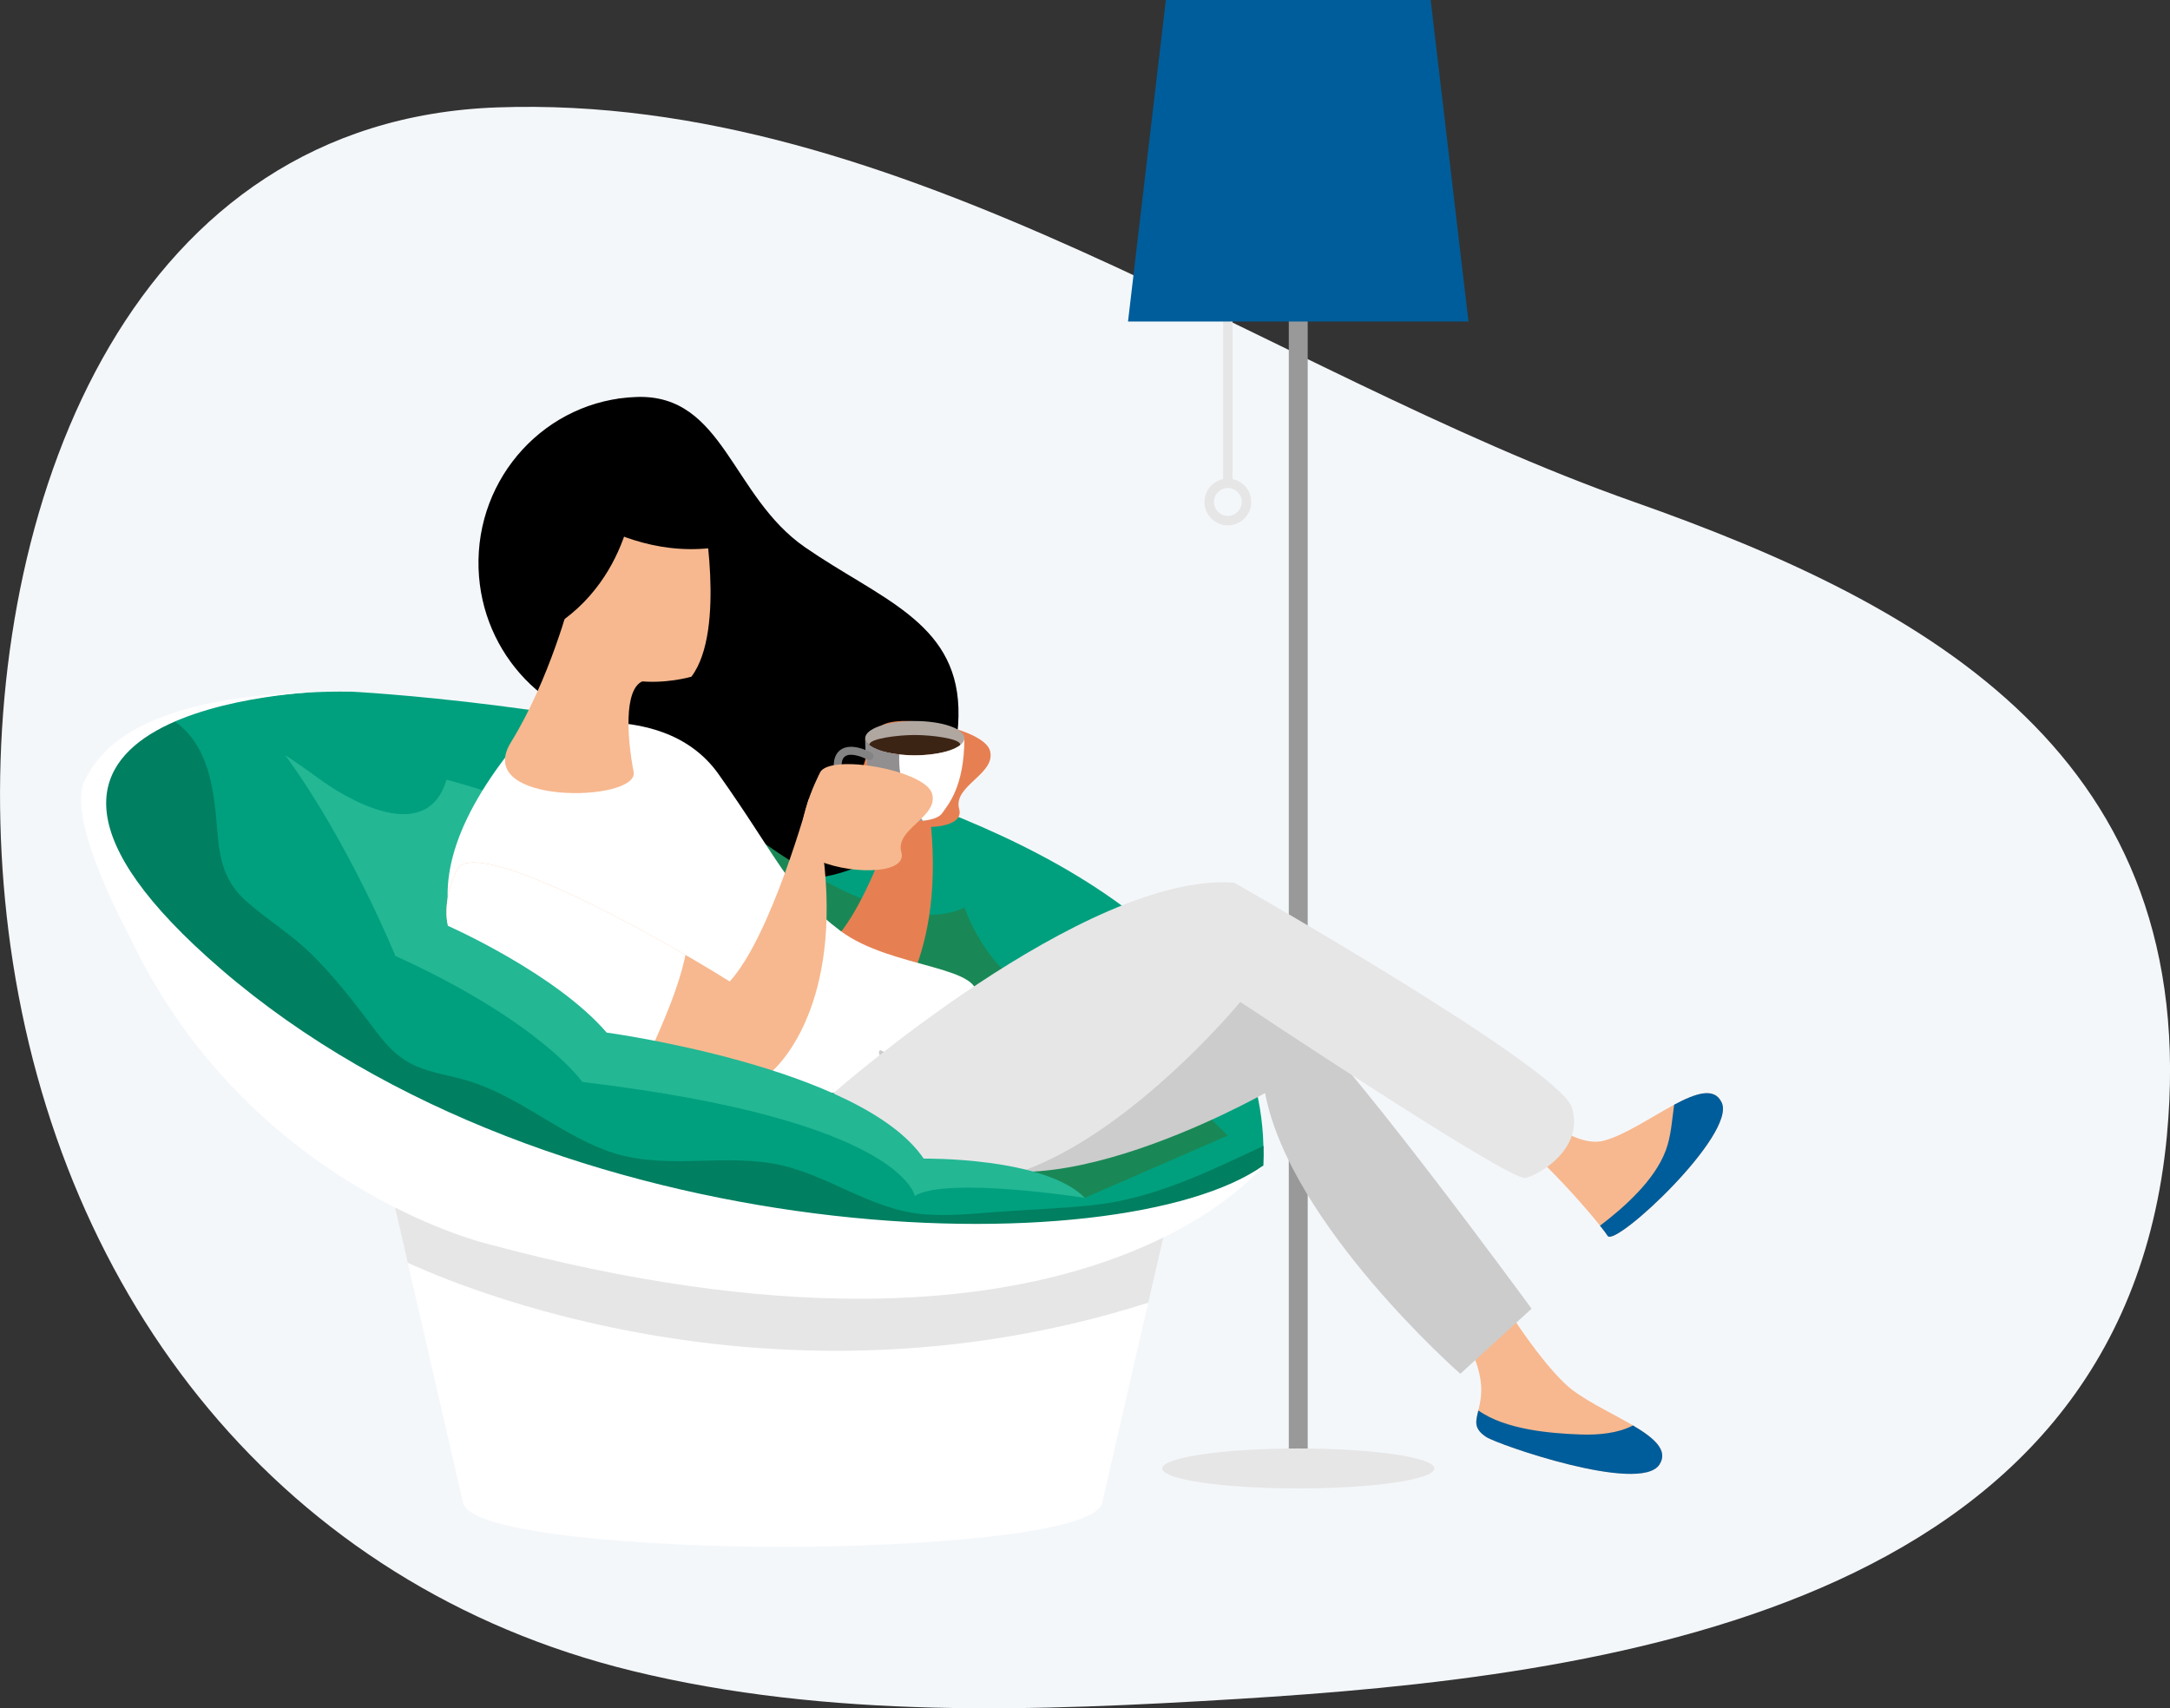 <svg xmlns="http://www.w3.org/2000/svg" id="Layer_2" viewBox="0 0 281 221.24"><rect x="0" y="0" width="281" height="221.24" fill="#333333" stroke="none"/><defs><style>.cls-1{fill:#f7b88f;}.cls-2{fill:#005d9b;}.cls-3{fill:#007f61;}.cls-4{fill:#f4f7fa;}.cls-5{fill:#e6e6e6;}.cls-6{fill:#fff;}.cls-7{fill:#e68052;}.cls-8{fill:#999;}.cls-9{fill:#00a07e;}.cls-10{fill:#b1a7a1;}.cls-11{fill:#ccc;}.cls-12{fill:#23b794;}.cls-13{fill:#231f20;}.cls-14{fill:#1a8856;}.cls-15{fill:#3c2415;}.cls-16{fill:#838384;}.cls-17{opacity:.5;}</style></defs><g id="Layer_1-2"><path class="cls-4" d="m1.36,122.56c6.42,45.79,35.24,82.77,80.48,93.83,25.54,6.24,52.2,5.24,78.46,3.64,46.9-2.87,114.5-11.24,120.3-72.97,4.6-48.89-30.55-68.51-69.04-82.07C163.71,48.12,117,12.02,64.37,13.91,17.47,15.59-1.06,63.71.05,106.58c.14,5.42.58,10.76,1.31,15.98Z"></path><rect class="cls-5" x="158.39" y="28.17" width="1.22" height="34.67"></rect><path class="cls-5" d="m159,68.04c-1.67,0-3.03-1.36-3.03-3.03s1.36-3.03,3.03-3.03,3.03,1.36,3.03,3.03-1.36,3.03-3.03,3.03Zm0-4.83c-1,0-1.8.81-1.8,1.8s.81,1.8,1.8,1.8,1.8-.81,1.8-1.8-.81-1.8-1.8-1.8Z"></path><rect class="cls-8" x="166.89" y="20.82" width="2.45" height="168.43"></rect><polygon class="cls-2" points="190.16 41.64 146.07 41.64 150.97 0 185.26 0 190.16 41.64"></polygon><path class="cls-5" d="m168.12,187.59c-9.73,0-17.62,1.16-17.62,2.59s7.89,2.59,17.62,2.59,17.62-1.16,17.62-2.59-7.89-2.59-17.62-2.59Z"></path><path class="cls-6" d="m151.75,154.76c-.41.17-.82.36-1.22.55l-.02.08c-1.28,2.45-19.75,5.67-49.16,5.67-26.98,0-44.74-2.71-48.48-5.05-.63-.19-1.27-.36-1.91-.52,0,.05.01.09.03.14l8.94,38.86h0c.51,4.28,24.93,5.84,41.41,5.84s40.9-1.56,41.41-5.84h0s8.94-38.86,8.94-38.86c.02-.06.03-.12.04-.18l.04-.19h0s.02-.09.02-.14c0-.12-.03-.24-.07-.36Z"></path><path class="cls-5" d="m52.81,163.55c1.71.7,44.68,21.47,95.89,5.16l3.01-13.08c.02-.06.03-.12.04-.18l.04-.19h0s.02-.09.02-.14c0-.12-.03-.24-.07-.36-.41.17-.82.36-1.22.55l-.02.08c-1.28,2.45-19.75,5.67-49.16,5.67-26.98,0-44.74-2.71-48.48-5.05-.63-.19-1.27-.36-1.91-.52,0,.05.01.09.03.14l1.82,7.92Z"></path><path class="cls-9" d="m45.4,89.57s120.63,5.88,118.18,61.39c0,0-19.67,16.31-56.53,12.03-36.86-4.29-75.43-22.79-85.23-37.57-9.8-14.79-10.1-25.87-5.51-28.9,4.59-3.03,13.88-7.18,29.09-6.94Z"></path><path class="cls-3" d="m141.45,156.09c-4.12.42-8.28.57-12.41.87-3.21.23-6.44.59-9.66.28-6.89-.66-12.5-5.37-19.27-6.54-7.4-1.28-14.69,1.01-21.94-1.82-6.37-2.49-11.53-7.27-18.22-9.09-2.33-.64-4.78-.96-6.93-2.14-2.5-1.37-3.97-3.62-5.66-5.84-2.15-2.83-4.39-5.61-6.91-8.12-2.62-2.61-5.69-4.47-8.45-6.87-2.99-2.6-3.57-5.54-3.87-9.33-.44-5.57-1.16-11.06-5.64-14.16-2.6,1.05-4.66,2.18-6.18,3.18-4.59,3.03-4.29,14.11,5.51,28.9s48.37,33.29,85.23,37.57c36.86,4.29,56.53-12.03,56.53-12.03.04-.86.05-1.71.03-2.55-7.15,3.35-14.27,6.88-22.15,7.68Z"></path><path class="cls-1" d="m193.85,139s8.49,10.2,13.88,8.72c5.4-1.48,13.3-9.05,15.22-4.93,1.92,4.13-13.8,18.8-14.77,17.27-.96-1.53-8.9-11.05-15.74-15.73-6.83-4.68,1.4-5.33,1.4-5.33Z"></path><path class="cls-2" d="m212.09,154.42c1.48-1.58,2.85-3.39,3.62-5.44.7-1.89.8-3.92,1.08-5.91,2.83-1.51,5.22-2.31,6.16-.28,1.92,4.13-13.8,18.8-14.77,17.27-.15-.25-.51-.72-.99-1.32,1.73-1.32,3.4-2.72,4.89-4.32Z"></path><path class="cls-1" d="m193.89,167.47s4.76,7.97,8.84,11.8c4.08,3.83,14.66,6.64,12.14,10.42-2.52,3.79-20.93-2.6-22.44-3.61-3.88-2.6,3.06-4.13-3.85-14.54-4.58-6.9,5.31-4.08,5.31-4.08Z"></path><path class="cls-2" d="m211.46,184.61c-1.93,1.01-4.42,1.25-6.74,1.17-3.92-.13-9.77-.62-13.28-3.11-.36,1.44-.62,2.34.99,3.42,1.51,1.01,19.91,7.39,22.44,3.61,1.23-1.85-.67-3.47-3.41-5.09Z"></path><path d="m104.25,70.88c-9.54-6.59-10.53-19.84-21.79-19.47-11.71.38-20.88,10.33-20.49,22.21.37,11.19,9.08,20.1,19.86,20.79,1.06,11.23,10.53,19.84,21.79,19.47,11.71-.38,20.88-10.33,20.49-22.21-.37-11.19-10.32-14.19-19.86-20.79Z"></path><path class="cls-14" d="m96.18,107.12s18.79,15.19,28.71,10.42c0,0,4.79,13.98,15.62,11.34l18.49,18.18-18.49,8.06-22.04-3.06-33.13-26.66,10.84-18.29Z"></path><path class="cls-7" d="m120.07,103.05l-1.59-5.22s-4.84,17.75-10.24,23.64c-10.46-6.55-33.18-18.96-35.32-14.45-10.22,21.51,40.56,26.31,40.56,26.31,0,0,.15.15.27-.24,1.58-1.45,9.45-9.8,6.32-30.05Z"></path><path class="cls-7" d="m113.68,94.47s-4.75,9-.81,11.1c3.94,2.1,12.2,2.27,11.34-.78-.87-3.05,4.85-4.54,3.98-7.59-.87-3.05-13.25-5.24-14.52-2.74Z"></path><path class="cls-12" d="m41.49,100.98s13.36,10.04,16.33,0c0,0,26.67,6.89,27.48,15.47.82,8.57-12.38,13.47-21.91,8.78-9.53-4.69-21.91-24.24-21.91-24.24Z"></path><path class="cls-6" d="m68.06,94.85s17.38-5.33,24.98,5.4c7.6,10.72,9.13,15.31,15.78,20.3,6.65,5,19.33,4.48,17.47,9.03s-18.35,11.97-18.35,11.97c0,0-76.94-3.37-39.89-46.7Z"></path><path class="cls-1" d="m90.96,65.74s3.14,15.85-1.43,21.9c0,0-13.61,4.06-16.48-7.96-2.87-12.02,4.63-21.97,17.91-13.94Z"></path><path class="cls-1" d="m73.91,77.42s-2.67,10.49-7.75,18.72c-5.08,8.23,16.67,7.8,15.89,3.81-.78-3.99-1.35-10.61,1.14-11.72,2.49-1.1-3.39-10.59-9.28-10.81Z"></path><path class="cls-11" d="m198.33,169.49l-9.23,8.43s-22.07-19.36-25.28-36.36c0,0-33.88,19.23-43.82,4.92-9.94-14.3-4.9-9.76-4.9-9.76,0,0,45.11-10.97,51.13-6.95,6.02,4.01,32.1,39.72,32.1,39.72Z"></path><path class="cls-5" d="m107.95,141.55s32.6-28.65,51.86-27.24c0,0,42.13,23.93,43.74,29.12,1.61,5.19-4.01,8.66-6.02,9.13s-36.92-22.8-36.92-22.8c0,0-35.91,43.64-52.66,11.79Z"></path><path d="m70.05,62.86s12.27,12.36,27.44,6.84c0,0-11.45-22.46-19.13-17.33-7.68,5.13-8.31,10.49-8.31,10.49Z"></path><path d="m82.23,62.84s-.4,14.11-13.56,19.92c0,0-1.65-29.13,13.56-19.92Z"></path><path class="cls-10" d="m118.46,93.38c3.55,0,6.42,1,6.42,2.22,0,1.23-2.87,2.22-6.42,2.22s-6.42-1-6.42-2.22c0-1.23,2.87-2.22,6.42-2.22Z"></path><path class="cls-15" d="m118.46,95.19c2.23,0,5.88.47,5.88,1.24s-3.65,1.4-5.88,1.4-5.88-.63-5.88-1.4c0-.77,3.65-1.24,5.88-1.24Z"></path><path class="cls-6" d="m112.04,95.6c0,1.23,2.87,2.22,6.42,2.22s6.42-1,6.42-2.22h0c0,6.34-2.14,8.65-2.88,9.72-.74,1.08-3.54,1.03-3.54,1.03,0,0-2.8.05-3.54-1.03-.74-1.08-2.88-3.38-2.88-9.72h0Z"></path><g class="cls-17"><path class="cls-13" d="m116.45,97.71c-.08,1.7.18,3.41.74,4.83.55,1.4,1.36,2.64,2.33,3.75-.6.06-1.06.06-1.06.06,0,0-2.8.05-3.54-1.03-.74-1.08-2.88-3.38-2.88-9.72,0,.99,1.85,1.82,4.41,2.11Z"></path></g><path class="cls-16" d="m112.05,103.67c.52,0,1.12-.09,1.78-.32.27-.09.41-.38.32-.65-.09-.27-.38-.41-.65-.32-1.94.66-3.05-.04-3.64-.74-.94-1.11-1.05-2.73-.71-3.36.13-.24.31-.39.58-.47.84-.25,2.17.33,2.61.57.25.14.56.05.7-.2.14-.25.05-.56-.2-.7-.2-.11-2-1.07-3.39-.66-.53.16-.93.48-1.19.97-.56,1.04-.36,3.1.83,4.5.49.58,1.44,1.37,2.97,1.37Z"></path><path class="cls-1" d="m106.19,100.06s-4.75,9-.81,11.1c3.94,2.1,12.2,2.27,11.34-.78-.87-3.05,4.85-4.54,3.98-7.59-.87-3.05-13.25-5.24-14.52-2.74Z"></path><path class="cls-1" d="m106.32,108.69l-1.59-5.22s-4.84,17.75-10.24,23.64c-10.46-6.55-33.18-18.96-35.32-14.45-10.22,21.51,40.56,26.31,40.56,26.31,0,0,.15.15.27-.24,1.58-1.45,9.45-9.8,6.32-30.05Z"></path><path class="cls-6" d="m88.77,123.67c-11.38-6.6-27.79-14.81-29.6-11.01-6.38,13.43,11.02,20.35,24.99,23.64,1.8-4.13,3.67-8.2,4.61-12.64Z"></path><path class="cls-6" d="m41.78,89.57s-53.11,1.53-13.12,35.98c43.34,37.33,116.55,38.45,134.91,25.41,0,0-23.98,30.8-100.68,10.07,0,0-30.98-7.5-46.22-39.97,0,0-8.12-14.87-5.75-19.86,2.37-5,8.66-11.03,30.85-11.62Z"></path><path class="cls-12" d="m36.98,97.83s19.72,12.68,20.99,22.06c0,0,13.96,6.14,20.59,13.84,0,0,33,4.46,41.05,16.32,0,0,15.65-.22,20.88,5.09,0,0-17.83-2.81-22.04-.26,0,0-1.55-9.82-43.04-14.75,0,0-5.3-7.71-24.21-16.33,0,0-5.93-14.59-14.24-25.96Z"></path></g></svg>